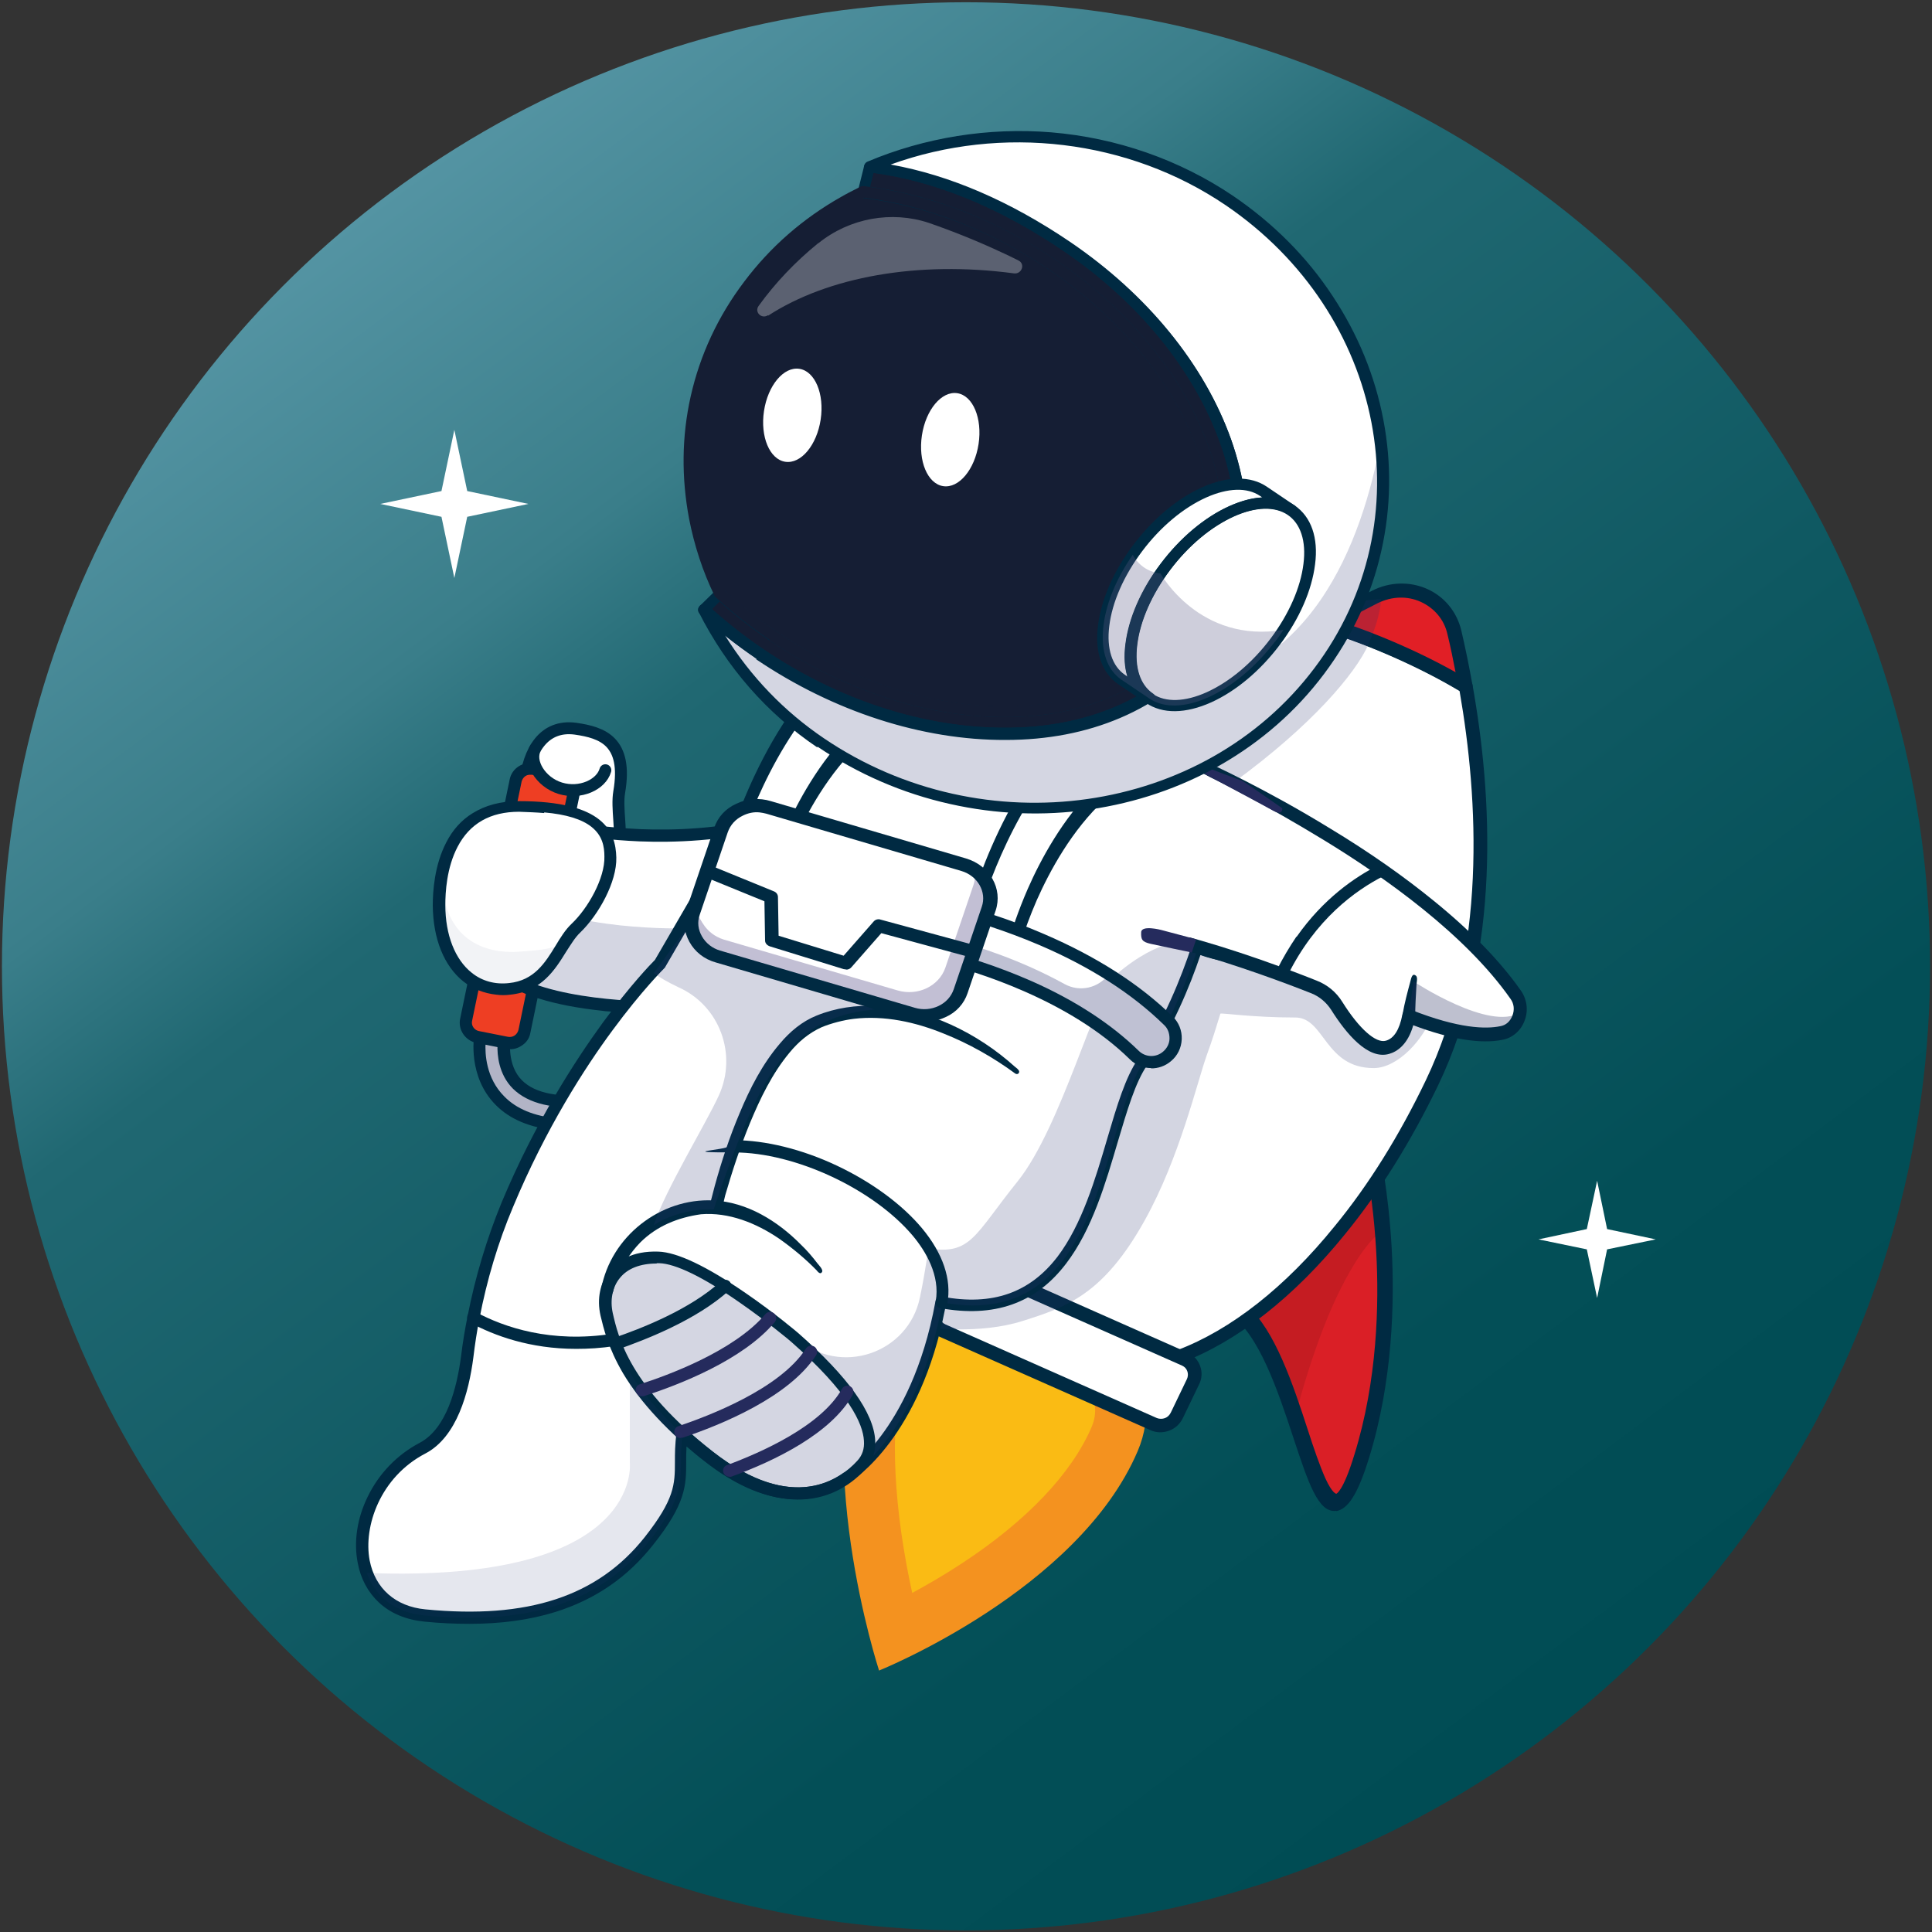 <?xml version="1.0" encoding="UTF-8"?>
<svg id="Layer_1" xmlns="http://www.w3.org/2000/svg" version="1.1" xmlns:xlink="http://www.w3.org/1999/xlink" viewBox="0 0 600 600">
  <rect x="0" y="0" width="600" height="600" fill="#333333" stroke="none"/>
  <!-- Generator: Adobe Illustrator 29.2.1, SVG Export Plug-In . SVG Version: 2.1.0 Build 116)  -->
  <defs>
    <style>
      .st0 {
        fill: none;
        stroke-miterlimit: 10;
      }

      .st0, .st1 {
        stroke: #002a42;
        stroke-width: 3.7px;
      }

      .st2, .st3 {
        opacity: .2;
      }

      .st2, .st4, .st5 {
        fill: #27306c;
      }

      .st6 {
        fill: #da1f26;
      }

      .st7 {
        opacity: .3;
      }

      .st8 {
        opacity: .3;
      }

      .st9, .st10, .st1 {
        fill: #fff;
      }

      .st10, .st11 {
        opacity: .5;
      }

      .st12 {
        fill: #e11f26;
      }

      .st13 {
        fill: #f4921f;
      }

      .st14 {
        fill: #002a42;
      }

      .st15 {
        opacity: .1;
      }

      .st16 {
        fill: #151e34;
      }

      .st17 {
        fill: #c2bfd4;
      }

      .st18 {
        fill: #ececed;
      }

      .st19 {
        fill: #5a5c85;
      }

      .st1 {
        stroke-linecap: round;
        stroke-linejoin: round;
      }

      .st20 {
        fill: #ee3e23;
      }

      .st21 {
        fill: #252b5d;
      }

      .st22 {
        fill: url(#linear-gradient);
      }

      .st23 {
        fill: #fabb14;
      }

      .st4 {
        opacity: .4;
      }
    </style>
    <linearGradient id="linear-gradient" x1="-37.8" y1="362.7" x2="561" y2="362.7" gradientTransform="translate(433.3 -126.8) rotate(53.2)" gradientUnits="userSpaceOnUse">
      <stop offset="0" stop-color="#5494a3"/>
      <stop offset=".2" stop-color="#3a7e8a"/>
      <stop offset=".3" stop-color="#206872"/>
      <stop offset=".6" stop-color="#0e5861"/>
      <stop offset=".8" stop-color="#034f57"/>
      <stop offset="1" stop-color="#004c54"/>
    </linearGradient>
  </defs>
  <circle class="st22" cx="300" cy="300.1" r="299.4"/>
  <path class="st6" d="M426.1,358.1s11.1,48.7-3.2,94.3c-14.3,45.6-17.6-32.1-39.5-46.4l42.6-47.9h0Z"/>
  <path class="st15" d="M428,383.4s-5,2.9-12.9,19.4c-7.8,16.5-12.9,37.3-12.9,37.3,0,0-3.4-13.8-9-22-5.7-8.2-9.5-12.7-9.5-12.7l41.1-44.4,3.8,22.8-.7-.4Z"/>
  <path class="st14" d="M415,469.2s0,0,0,0c-5.6.8-8.7-8.7-13.4-22.9-4.7-14.3-10.7-32.1-19.5-37.9-.6-.4-1-1.1-1-1.9,0-.8.3-1.7.8-2.3l42.6-47.9c.6-.7,1.5-1,2.3-.9.8.2,1.4.8,1.6,1.7.1.5,2.8,12.6,3.8,30.5.9,16.6.4,41.3-7.1,65.4-3.4,10.9-6.4,15.7-10.2,16.3h0ZM387.2,405.4c8.8,7.7,14.4,24.7,18.9,38.5,1.9,5.9,3.8,11.4,5.5,15.2,2.2,4.8,3.4,4.8,3.4,4.8h0s2.1-.6,5.6-12.1c7.2-23.1,7.7-47,6.8-63-.6-11.3-2-20.4-2.9-25.4l-37.4,42.1h0Z"/>
  <path class="st13" d="M269.4,407.5c18.5-43.3,102.5-.2,83.9,43.2-18.5,43.3-80.3,68.1-80.3,68.1,0,0-22.2-67.9-3.6-111.2Z"/>
  <path class="st23" d="M283.3,494.7c-1.2-5.4-2.4-11.8-3.4-18.7-3.6-25.6-2.3-46.7,3.9-61.2,1.2-2.8,3.7-6.7,11.1-7.7,6.8-.9,15.4,1,23.6,5.2,8.2,4.2,15,10.3,18.8,16.6,4,6.9,2.9,11.5,1.7,14.3-6.2,14.4-20.1,29.1-40.4,42.4-5.5,3.6-10.7,6.6-15.3,9.1Z"/>
  <g>
    <path class="st9" d="M320.6,281.4c-33,68.5-27.9,125.3,6.4,140.5,34.3,15.2,84.7-16.9,117.7-85.5,23.5-48.9,14.3-109.5,7-140.1-2.5-10.7-14.5-16-24.6-10.9-29,14.6-83,47.1-106.5,96h0Z"/>
    <path class="st20" d="M411.2,193.8c7.4,2.3,15,5.1,22.6,8.4,7.6,3.4,14.7,7.1,21.4,11-1.1-6.3-2.4-12.1-3.5-17-2.5-10.7-14.5-16-24.6-10.9-4.7,2.4-10,5.2-15.8,8.5h0Z"/>
    <path class="st12" d="M411.2,193.8c7.4,2.3,15,5.1,22.6,8.4,7.6,3.4,14.7,7.1,21.4,11-1.1-6.3-2.4-12.1-3.5-17-2.5-10.7-14.5-16-24.6-10.9-4.7,2.4-10,5.2-15.8,8.5h0Z"/>
    <path class="st14" d="M409.7,195.3c.2.2.5.4.9.5,7.5,2.3,15,5.1,22.4,8.4,7.4,3.3,14.5,6.9,21.1,10.9.7.4,1.6.4,2.3-.1.7-.5,1.1-1.3.9-2.2-1-5.7-2.2-11.5-3.5-17.1-1.4-5.7-5.2-10.4-10.6-12.8-5.4-2.4-11.6-2.2-17,.5-5.3,2.7-10.7,5.6-15.9,8.5-.7.4-1.2,1.2-1.1,2.1,0,.5.2.9.6,1.3h0ZM452.2,209.1c-5.6-3.1-11.4-6.1-17.4-8.7-6-2.7-12.1-5-18.3-7.1,3.8-2.1,7.6-4.1,11.4-6,4.3-2.1,9.1-2.3,13.3-.4,4.2,1.9,7.3,5.5,8.3,10,1,4,1.8,8.1,2.6,12.2h0Z"/>
    <path class="st14" d="M312.7,414.5c3.8,3.9,8.3,7,13.3,9.2,12,5.3,26.1,5.2,40.9-.5,17.4-6.6,35-20.4,50.8-39.9,10.8-13.2,20.5-28.8,28.9-46.2,19.8-41.2,16.8-90.4,10.7-124.4-.1-.6-.4-1.1-.9-1.4-6.8-4.1-14.1-7.8-21.6-11.1-7.5-3.3-15.2-6.2-22.8-8.5-.6-.2-1.2,0-1.7.2-30.8,17.6-71.8,47.3-91.6,88.5-8.1,16.9-14.1,33.4-17.9,49.2-3.6,15.2-5.1,29.4-4.3,42.1,1.1,18.4,6.7,33,16.3,42.7h0ZM453.3,214.7c5.8,33.3,8.6,81-10.5,120.8-8.2,17.1-17.7,32.4-28.3,45.3-15.3,18.9-32.2,32.2-48.9,38.5-13.7,5.2-26.7,5.4-37.7.5-4.5-2-8.6-4.8-12-8.4-8.9-9-14.2-22.8-15.2-40.1-1.5-25.6,6-56.4,21.8-89.2,19.1-39.8,58.8-68.7,89-86.1,7.2,2.2,14.4,5,21.5,8.1,7.1,3.1,13.9,6.6,20.3,10.4h0Z"/>
    <path class="st9" d="M293.3,413.5l64.3,28.5c3,1.3,6.7,0,8.2-3.1l4.3-9c1.5-3.1.2-6.7-2.8-8l-64.3-28.5c-3-1.3-6.7,0-8.2,3.1l-4.3,9c-1.5,3.1-.2,6.7,2.8,8h0Z"/>
    <path class="st14" d="M289.5,413.6c.6.6,1.4,1.1,2.2,1.5l65.7,29.1c1.8.8,3.8.8,5.7.1,1.9-.7,3.4-2.1,4.3-4l5-10.4c.9-1.8,1-3.8.3-5.7-.7-1.9-2-3.3-3.8-4.1l-65.7-29.1c-1.8-.8-3.8-.8-5.7-.1-1.9.7-3.4,2.1-4.3,3.9l-5,10.4c-.9,1.8-1,3.8-.3,5.7.4,1,.9,1.9,1.6,2.6h0ZM368,424.7c.9.9,1.2,2.3.6,3.6l-5,10.4c-.4.8-1,1.4-1.8,1.7-.8.3-1.7.3-2.5,0l-65.7-29.1c-1.6-.7-2.3-2.6-1.5-4.2l5-10.4c.4-.8,1-1.4,1.8-1.7.8-.3,1.7-.3,2.5,0l65.7,29.1c.4.2.7.4.9.6h0Z"/>
  </g>
  <path class="st2" d="M425,200.1c-4,9-17.5,25.1-41.9,42.9-9.7,7.1,10.1,27,4.4,41.6-4.4,11.2,31.3,27.4,43.9,22.2,27.3-11.3,10.4,24.9-4.8,24.9s-15.2-15.7-24.3-15.7c-13.3,0-23.2-1.5-23.3-1.2-1.1,3.6-2.4,7.9-4.3,13.1-3,8.5-8.4,31.7-19.2,51.1-12.8,23-24.2,26.9-37.8,31.2-13.6,4.4-30.2,2-30.2,2l1.9-14.1,27.8-10.6,28.4-62.1,33.5-71.7-14.1-15.3,46.3-40.2,11.7-11.6,5.9-.6s.1,5-3.9,14Z"/>
  <path class="st9" d="M192.3,246c-1,10.1.6,28.8-17.1,16.7-7-4.8-14.6-9.6-13.6-19.7,1-10.1,8.6-17.5,17.1-16.7,8.5.8,14.6,9.6,13.6,19.7Z"/>
  <path class="st0" d="M192.3,246c-1.7,10,7,28.4-17.1,16.7-7.7-3.7-13.1-9.5-12.1-19.5,1-10.1,5.8-18.2,15.6-16.9,8.4,1.2,16.3,3.9,13.6,19.7Z"/>
  <path class="st18" d="M172.7,349.2c-7.5-.7-13.3-3.2-17.4-7.4-8-8.2-6.2-19.7-6.1-20.1l3.7.6,3.7.6c0,0-1.3,8.4,4.1,13.9,4.5,4.6,12.6,6.2,24,4.8l1,7.3c-4.8.6-9.2.7-13.1.3Z"/>
  <g class="st8">
    <path class="st5" d="M172.7,349.2c-7.5-.7-13.3-3.2-17.4-7.4-8-8.2-6.2-19.7-6.1-20.1l3.7.6,3.7.6c0,0-1.3,8.4,4.1,13.9,4.5,4.6,12.6,6.2,24,4.8l1,7.3c-4.8.6-9.2.7-13.1.3Z"/>
  </g>
  <path class="st14" d="M172.5,351c-7.9-.8-14.2-3.4-18.6-7.9-8.7-8.8-6.7-21.2-6.6-21.7.2-1,1.1-1.7,2.2-1.5l3.7.6,3.7.6c1,.2,1.7,1.1,1.6,2.1,0,0-1.1,7.6,3.6,12.3,4.1,4.1,11.7,5.6,22.5,4.2.5,0,1,0,1.4.4.4.3.7.7.7,1.2l1,7.3c.1,1-.6,1.9-1.6,2.1-4.9.6-9.4.7-13.5.3h0s0,0,0,0ZM150.8,323.8c-.2,3.4.1,11,5.8,16.7,3.8,3.9,9.3,6.1,16.2,6.8h0s0,0,0,0c3.2.3,6.9.3,10.8-.1l-.5-3.6c-11.1,1.1-19-.8-23.8-5.5-4.5-4.5-4.9-10.6-4.8-13.6l-3.7-.6Z"/>
  <path class="st20" d="M156.8,323.7l-7.8-1.6c-2.8-.6-4.7-3.3-4.1-6.1l15.1-73.1c.6-2.8,3.4-4.6,6.2-4l7.8,1.6c2.8.6,4.7,3.3,4.1,6.1l-15.1,73.1c-.6,2.8-3.4,4.6-6.2,4Z"/>
  <path class="st14" d="M157.8,325.8c-.2,0-.5,0-.7-.1h0s-9.1-1.8-9.1-1.8c-3.5-.7-5.8-4.1-5.1-7.5l15.4-74.4c.7-3.4,4.1-5.6,7.6-4.9l9.1,1.8c3.5.7,5.8,4.1,5.1,7.5l-15.4,74.4c-.3,1.7-1.3,3.1-2.8,4-1.2.8-2.7,1.2-4.2,1ZM165,240.6c-.6,0-1.2,0-1.8.4-.6.4-1,1-1.2,1.7l-15.4,74.4c-.3,1.4.7,2.8,2.1,3.1l9.1,1.8h0c.7.1,1.4,0,2-.4.6-.4,1-1,1.2-1.7l15.4-74.4c.3-1.4-.7-2.8-2.1-3.1l-9.1-1.8c0,0-.2,0-.3,0Z"/>
  <g class="st11">
    <path class="st9" d="M324.5,393.9c-.7,1.8-1.4,3.6-2.2,5.3,5.1-16.2,4.8-35.4,4.5-42.6,0-1.1-1.4-1.7-2.2-.8-5,5.1-18,19.3-25,34.8.6-1.8,1.2-3.6,1.9-5.4,5.8-15.2,18.3-29.7,24.7-36.5,1.7-1.9,4.1-.9,4.2,1.6.3,9.3,0,28.4-5.9,43.6Z"/>
  </g>
  <g class="st8">
    <path class="st5" d="M184.1,286.5c-.2.5-.5.9-.8,1.3.2-.5.5-.9.8-1.3Z"/>
  </g>
  <g>
    <path class="st9" d="M179.5,257.4s31.4,5.8,59.4-2.2c28-8-31.2,57.7-31.2,57.7,0,0-37.1,1.1-52.3-10.7-15.2-11.8,24.1-44.8,24.1-44.8Z"/>
    <g class="st3">
      <path class="st5" d="M207.6,312.9s-37.1,1.1-52.3-10.7c-7.1-5.5-2.3-15.7,4.9-25,.2.1.3.3.5.4,15.2,11.8,52.3,10.7,52.3,10.7,0,0,15.9-17.6,27.3-33.5,24.4-5.2-32.7,58.1-32.7,58.1Z"/>
    </g>
    <path class="st14" d="M189,314.1c-.7,0-1.3-.1-2-.2-15.2-1.6-26.2-5.1-32.8-10.2-2.7-2.1-4.2-5-4.2-8.4-.1-6.5,4.7-15.1,14.2-25.6,6.9-7.7,13.8-13.4,14.1-13.7.4-.4,1-.5,1.6-.4h0c0,0,7.9,1.4,19,1.9,10.2.4,25.3,0,39.5-4,1.7-.5,7-2,9.2,1.4,1.7,2.7.6,7.2-3.7,14.5-3,5.2-7.6,11.7-13.6,19.4-10.2,13.1-21.1,25.3-21.3,25.4-.3.4-.8.6-1.3.6-.4,0-8.5.2-18.7-.7ZM180,259.4c-1.9,1.6-7.5,6.6-13.1,12.8-8.7,9.6-13.3,17.6-13.2,23,0,2.3.9,4.1,2.8,5.5,13.3,10.3,44.8,10.4,50.3,10.4,2.3-2.6,11.7-13.3,20.5-24.6,5.9-7.6,10.4-14,13.3-19,4.7-8.2,3.9-10.3,3.7-10.6-.2-.4-1.6-.8-4.9.2-14.7,4.2-30.3,4.6-40.8,4.2-9.3-.4-16.2-1.4-18.6-1.8Z"/>
    <path class="st9" d="M136.3,281.2c0-9.3,2.4-30.8,24.8-30.7,25.7,0,28.2,8.8,28.4,15.8.2,6.9-5.1,16.7-10.7,22.1-5.6,5.4-7.9,17.5-20.5,18.8-12.6,1.4-21.8-9.1-21.9-26Z"/>
    <g class="st8">
      <path class="st2" d="M176.6,290.8c-4.3,5.9-7.5,15.1-18.4,16.3-12.6,1.4-21.8-9.1-21.9-26,0-2.7.2-6.5,1-10.4,0,.7,0,1.4,0,2,.3,16.9,10.7,24,24.7,22.8,7.2-.6,11.4-.7,14.6-4.7Z"/>
    </g>
    <path class="st14" d="M154.1,308.9c-3.8-.4-7.3-1.8-10.2-4.1-6-4.8-9.4-13.2-9.5-23.6h0c0-4.3.5-12.5,4.2-19.6,2-3.9,4.7-6.9,8.1-9,4-2.5,8.8-3.8,14.4-3.8,26.4,0,30.1,9.4,30.3,17.5.2,7.6-5.5,17.8-11.2,23.3-1.6,1.5-2.9,3.7-4.4,6-3.4,5.5-7.6,12.3-17.3,13.3-1.5.2-3,.2-4.4,0ZM169,252.5c-2.4-.2-5-.3-7.8-.4-8.9,0-15.3,3.6-19.1,10.9-3.4,6.5-3.8,14.1-3.8,18.1h0c0,9.2,3,16.9,8.2,21,3.2,2.6,7.3,3.7,11.6,3.2,7.8-.8,11.2-6.3,14.5-11.7,1.5-2.5,3-4.9,4.9-6.7,5.1-4.8,10.4-14.2,10.2-20.9,0-3.1-.6-6.5-4-9.2-3-2.4-7.9-3.9-14.7-4.5Z"/>
  </g>
  <path class="st9" d="M398.4,290.6c-3.1,3.8-7.3,5.7-12.1,6.1-3.7.3-7.7-.3-11.9-1.7h0c-.3-.1-.7-.2-1-.4-.5-.2-1-.4-1.6-.6,0,.1,0,.2-.1.3-3.1,9.5-8.7,23.6-16.8,35.4-13.6,19.6-12.1,84-62.5,74.6-7.4,41-28.5,54-29.2,54.4,0,0,0,0,0,0-6.3,4.5-14.9,6.7-25.5,3.3-2.3-.7-4.7-1.8-7.2-3.1-3.2-1.7-6.7-3.9-10.2-6.7-3.1-2.4-5.8-4.7-8.3-7-1.8,13.1,2.8,16.6-10.4,33.2-15.8,20-39.2,26.1-69.7,23.1-9.6-.9-15.5-6.2-18-13.2-4.6-12.6,1.8-30.6,17.3-38.7,9.1-4.8,12.6-18.2,13.9-28.4.5-4.1,1.2-8.1,2-12.2,2.3-12,5.8-23.7,10.5-35,12.5-30,28-51.8,37.8-63.9,2-2.4,3.7-4.5,5.1-6.1,2.9-3.2,4.5-4.9,4.5-4.9l36.2-62.4,19.1-32.9,97.6,2.3s5,38.1,34.8,43.9c5.7,1.1,6,8.7,7.2,11.4,0,0,0,0,0,0,.1.2.2.5.3.7,4.4,10.5,3.9,21.4-1.8,28.3Z"/>
  <path class="st14" d="M145.9,504.3c-4.5,0-9.2-.2-14.2-.7-5.7-.6-10.5-2.6-14.1-6-3.3-3.1-5.6-7.3-6.5-12.2-1.3-6.6-.2-13.9,3.1-20.6,3.5-7.2,9.1-13,16.1-16.7,8.4-4.4,11.6-17.1,12.9-27,.5-4.2,1.2-8.3,2-12.3,2.4-12.3,6-24.2,10.6-35.4,10.4-24.9,22.9-44.1,31.4-55.8,8.6-11.7,15-18.3,16.2-19.5l55.2-95.1c.3-.6,1-1,1.7-.9l97.6,2.3c.5,0,1,.3,1.4.7.2.3-3.6,24.1,8.6,41.3,3.8,5.3,32.4,11.8,33.6,14.4,0,0,0,0,0,.2.1.2.2.5.3.7,2.3,5.5,3.3,11.1,3,16.3-.3,5.4-2.1,10.2-5.1,13.9h0c-3.2,3.9-7.5,6.2-12.8,6.7-4.3.5-9-.2-14.1-2-3.3,9.8-8.8,23.1-16.6,34.3-3.6,5.2-6.2,14.1-9,23.5-3.8,12.9-8,27.4-16.1,38-4.5,5.9-9.6,9.9-15.7,12.3-6.3,2.5-13.7,3.1-21.9,1.8-7.7,39.6-28.1,52.9-29.6,53.8-5.5,4-12.1,5.8-19.1,5.2-8.2-.7-17-4.6-26-11.7-2-1.5-3.8-3.1-5.6-4.6-.1,1.7-.1,3.3-.1,4.9,0,7.2-.1,12.9-10.3,25.7-8,10.1-17.9,16.9-30.3,20.8-8,2.5-16.9,3.7-26.9,3.7ZM261.4,205.9l-54.8,94.4c0,.1-.2.3-.3.4,0,0-6.9,6.8-16.1,19.3-8.5,11.5-20.7,30.4-30.9,54.9-4.6,10.9-8.1,22.6-10.4,34.6-.8,3.9-1.4,8-1.9,12.1-1.4,10.8-5.1,24.7-14.9,29.8-14,7.3-19.3,22.6-17.3,33.2,1.7,8.7,8,14.3,17.3,15.2,31.8,3.1,53.5-4,68.1-22.4,9.3-11.8,9.4-16.4,9.4-23.4,0-2.5,0-5.4.5-8.9,0-.7.6-1.3,1.2-1.5.7-.2,1.4,0,1.9.4,2.5,2.3,5.3,4.6,8.2,6.9,20.8,16.2,34.4,11,40.7,6.4,0,0,0,0,0,0,0,0,0,0,.1,0,.2-.1,5.4-3.3,11.5-11.5,5.6-7.5,13-20.7,16.8-41.6,0-.5.4-.9.8-1.2.4-.3.9-.4,1.4-.3,15.5,2.9,27.1-1.2,35.7-12.4,7.6-10,11.8-24.2,15.5-36.8,3-10.2,5.6-18.9,9.5-24.6,8-11.6,13.5-25.5,16.7-35.2.2-.5.5-.9,1-1.1.5-.2,1-.2,1.5,0,3.1,1.2,7.4,2.6,11.9,2.6,4.5,0,9.1-1.3,12.5-5.5,0,0,0,0,0,0,5.1-6.2,5.7-16.3,1.5-26.4,0-.2-.2-.5-.3-.7,0,0,0,0,0,0h0c-1.1-2.4-1-9.7-7-11.1-33.5-7.6-30.7-38.9-34.2-43.1l-95.7-2.3ZM398.2,262.3s0,0,0,0c0,0,0,0,0,0Z"/>
  <g class="st3">
    <path class="st5" d="M374.7,295.1c-.9-.3-1.7-.6-2.6-.9-3.1,9.5-8.7,23.8-16.9,35.7-13.6,19.6-12.1,84-62.5,74.6-7.4,41-28.5,54-29.2,54.4,0,0,0,0,0,0-.3.2-.6.4-.9.6-13.8,9.2-30.4,2-42.1-7.1-26.2-20.4-30.1-36.4-31.8-44.2-2-8.9,3-18,16.2-17.7,13.2.4,42.2,24.9,42.2,24.9.1.1.3.2.4.3,13.4,11.8,34.6,4.7,38.2-12.8,1.8-8.6,2.6-15.2,2.6-15.2,13.3,2.1,14.2-4,27.8-20.9,13.6-17,24.3-58.7,30.6-64.2,13.9-11.9,23.1-10.4,23.1-10.4l4.9,2.9Z"/>
  </g>
  <path class="st5" d="M399.9,263.4c-.7,0-1.4-.4-1.7-1.1-1.1-2.3-3.4-6.1-7-11.1-.6-.8-.4-2,.4-2.6.8-.6,1.9-.5,2.6.3,3.1,3.6,5.6,7.6,7.5,11.9.4.9,0,2.1-1,2.5-.2.1-.5.2-.8.2Z"/>
  <path class="st14" d="M315.3,333.4c-6.8-5-14.4-9.3-22.2-12.4-8.8-3.6-18.4-5.7-27.9-4.6-3.3.4-7.1,1.4-10,2.6-4,1.8-7.2,4.5-10,7.9-5.4,6.5-9.1,14.2-12.3,21.9-3,7.3-5.5,14.9-7.7,22.5-.4,1.5-1.2,7.2-4.1,5.1-1.2-.8-.7-2.1-.4-3.2.4-1.7.9-3.3,1.3-5,2.1-7.6,4.6-15.2,7.7-22.5,3.2-7.7,7.1-15.3,12.5-21.6,3.1-3.7,6.9-6.9,11.4-8.7,5.9-2.4,12.3-3.3,18.6-3,15.7.7,31.4,8.4,43,18.9.4.3,1.2.9,1.3,1.4.1.7-.6,1.1-1.2.7Z"/>
  <g class="st8">
    <path class="st5" d="M231.7,459.6c-.4-.2-.8-.4-1.2-.6.4.2.8.4,1.2.6Z"/>
  </g>
  <g class="st8">
    <path class="st5" d="M235.8,461.4c-.4-.1-.7-.3-1.1-.4.4.1.7.3,1.1.4Z"/>
  </g>
  <path class="st14" d="M247.8,465.7c-9,0-18.6-4-28.7-11.8-11.5-9-20.1-18.2-25.6-27.4-4.7-8-6.1-14.2-7-17.9-1.2-5.3-.1-10.4,2.9-14.1,2.3-2.8,6.8-6.1,15.1-5.8,5.8.2,14.9,4.5,27.1,12.9,8.9,6.1,16.2,12.3,16.3,12.4,0,0,0,0,0,0,15.4,13.5,23.4,24.7,23.9,33.3.2,3.5-.8,6.5-3.1,9-3.7,4.1-10.2,9.1-20,9.4-.4,0-.7,0-1.1,0ZM203.9,392.4c-5,0-9,1.5-11.4,4.5-2.3,2.8-3.1,6.8-2.2,10.9,1.7,7.4,5.1,22.8,31.2,43.1,24.9,19.4,39.6,8.4,44.7,2.8,1.6-1.7,2.3-3.8,2.1-6.3-.3-5.2-4.5-14.8-22.6-30.7-.3-.3-7.5-6.3-16-12.2-11.3-7.9-20-12.1-25-12.2-.2,0-.5,0-.7,0Z"/>
  <path class="st14" d="M186.7,400.3c3-16.3,18.4-28.3,34.8-27.5,10.5.5,20,6.4,27.2,13.7,1.9,1.8,3.6,3.8,5.2,5.9.4.5,1.8,1.9,1.4,2.6-.5,1-1.4-.1-1.7-.5-3.5-3.6-7.5-6.9-11.6-9.8-7.2-4.9-15.7-8.3-24.3-7.6-7.1,1-13.7,3.6-18.9,8.8-3.2,3.3-5.7,7.3-7.3,11.6-.3.9-.7,1.8-.9,2.8-.1.5-.2,1-.5,1.5-1.1,1.7-3.8.6-3.4-1.4Z"/>
  <path class="st14" d="M292.4,406.3c-.1,0-.2,0-.3,0-1-.2-1.7-1.2-1.5-2.2,1.4-8-3.1-15.5-7.1-20.3-12.2-14.5-36.5-25.9-55.5-25.9s-1.9-.8-1.9-1.9.8-1.9,1.9-1.9c9.7,0,21.1,2.8,31.9,7.9,10.8,5.1,20.2,12,26.4,19.4,6.5,7.8,9.3,15.9,7.9,23.4-.2.9-1,1.6-1.9,1.6Z"/>
  <path class="st5" d="M400.3,264.3c-.8,0-1.5-.5-1.8-1.2h0c0,0,0,0,0,0,0-.2-.2-.4-.2-.6-.4-.9,0-2.1.9-2.5.9-.4,2.1,0,2.5.9.1.3.2.6.3.8,0,0,0,.1,0,.1.4,1-.1,2.1-1.1,2.4-.2,0-.4.1-.7.1Z"/>
  <path class="st14" d="M178.9,418.9c-14.3,0-25.4-4.1-32.8-8.1-.9-.5-1.3-1.6-.8-2.5.5-.9,1.6-1.3,2.5-.8,8.8,4.7,23.3,9.7,42.5,6.7,1-.2,2,.5,2.2,1.6.2,1-.5,2-1.6,2.2-4.2.7-8.3.9-12,.9Z"/>
  <path class="st14" d="M191.2,419.2c-.8,0-1.5-.5-1.8-1.3-.3-1,.2-2.1,1.2-2.4,8.3-2.8,23.7-8.8,33.3-17.6.8-.7,2-.6,2.7.1.7.8.6,2-.1,2.7-10.1,9.2-26.1,15.4-34.7,18.4-.2,0-.4,0-.6,0Z"/>
  <path class="st21" d="M199.3,433.6c-.8,0-1.5-.5-1.8-1.3-.3-1,.2-2.1,1.2-2.4,8.5-2.7,29.3-10.3,39-21.8.7-.8,1.9-.9,2.7-.2.8.7.9,1.9.2,2.7-9.9,11.8-29.8,19.5-40.7,23-.2,0-.4,0-.6,0Z"/>
  <path class="st21" d="M211.3,446.6c-.8,0-1.5-.5-1.8-1.3-.3-1,.2-2.1,1.2-2.4,9.2-3.1,31.5-11.5,39.6-24.1.6-.9,1.7-1.1,2.6-.6.9.6,1.1,1.7.6,2.6-8.4,13.1-29.6,21.7-41.5,25.7-.2,0-.4,0-.6,0Z"/>
  <path class="st21" d="M226.5,458.6c-.8,0-1.5-.5-1.8-1.2-.4-1,.1-2.1,1.1-2.4,10.5-3.9,29.2-12.1,35.7-23.7.5-.9,1.7-1.2,2.6-.7.9.5,1.2,1.7.7,2.6-6.7,12-24.2,20.5-37.7,25.4-.2,0-.4.1-.6.1Z"/>
  <g class="st8">
    <path class="st4" d="M212,445.4c-1.8,13.1,2.8,16.6-10.4,33.2-15.8,20-39.2,26.1-69.7,23.1-9.6-.9-15.5-6.2-18-13.2,86.3,3.3,81.7-34.3,81.7-34.3v-28c3.4,5.6,8.6,12.1,16.4,19.2Z"/>
  </g>
  <g class="st3">
    <path class="st5" d="M271.5,313.5c-25,2.5-34.4,16.8-49.3,60.4-.2.6-.4,1.1-.5,1.7-1.4,0-2.8,0-4.2.1-5.9.6-10.7,2.4-14.5,4.8,3.7-11.1,15.9-30.9,20.2-40.2,5.9-12.8.3-28-12.5-33.7-3.4-1.6-5.9-3.1-7.7-4.4,2-2.4,9.9-14.1,10.5-13.6l58.1,24.9Z"/>
  </g>
  <path class="st9" d="M283,263.3h0s-14-5.6-14-5.6c.4-1,10.5-25.7,37.4-40.6l7.3,13.2c-11.4,6.3-19.2,14.9-23.6,21-4.9,6.7-7.1,12-7.1,12Z"/>
  <path class="st14" d="M314.1,299.1c-.2,0-.4,0-.6-.2,0,0-.2-.1-.2-.2l-12.6-8.4c-.9-.6-1.3-2.3-1-3.7.4-1.6,9.9-40.3,35.1-63.5.8-.8,1.9-.3,2.3,1.1l6.7,20.2c.2.7.3,1.5.1,2.2-.1.7-.4,1.4-.8,1.7-10.2,9.4-17.1,22.2-21.1,31.2-4.3,9.9-6.3,17.7-6.3,17.8-.3,1.1-.9,1.8-1.6,1.8ZM303.6,286l9.6,6.4c1-3.3,2.9-9.3,6-16.4,4-9.1,10.8-21.7,20.7-31.5l-5-15.1c-19.7,19.1-28.9,47.7-31.4,56.6Z"/>
  <g>
    <path class="st9" d="M226.4,271.8s11.2,7.1,11.1,6.4,9.3-24.4,15.2-32.6c5.9-8.2,14-16.9,14-16.9l-7.7-20.9s-18,23.1-23.4,35.2c-5.4,12.1-9.2,28.8-9.2,28.8Z"/>
    <path class="st14" d="M238.5,281.4c-.2,0-.4,0-.6-.2,0,0-.2-.1-.2-.2l-12.6-8.4c-.9-.6-1.3-2.3-1-3.7.4-1.6,9.9-40.3,35.1-63.5.8-.8,1.9-.3,2.3,1.1l6.7,20.2c.2.7.3,1.5.1,2.2-.1.7-.4,1.4-.8,1.7-10.2,9.4-17.1,22.2-21.1,31.2-4.3,9.9-6.3,17.7-6.3,17.8-.3,1.1-.9,1.8-1.6,1.8ZM228,268.3l9.6,6.4c1-3.3,2.9-9.3,6-16.4,4-9.1,10.8-21.7,20.7-31.5l-5-15.1c-19.7,19.1-28.9,47.7-31.4,56.6Z"/>
  </g>
  <path class="st9" d="M364.6,324.8c-.4,1.2-1.2,2.4-2.3,3.3-1.4,1.2-3.1,1.8-4.8,1.8s-3.8-.7-5.3-2.2c-18.9-18.5-47.5-27.5-60.2-30.7-2.8-.7-4.5-3.5-3.9-6.3l.9-4.3c.6-3,3.6-4.8,6.5-4,6.6,1.7,16.8,4.7,27.9,9.5,7.6,3.3,14.6,6.9,20.8,10.8,7,4.4,13.2,9.2,18.5,14.4,2.1,2.1,2.7,5.2,1.8,7.8Z"/>
  <g class="st8">
    <path class="st5" d="M364.9,322.3c0,3.8-3,7.6-7.4,7.6s-3.8-.7-5.3-2.2c-18.9-18.5-47.5-27.5-60.2-30.7-2.8-.7-4.5-3.5-3.9-6.3l.9-4.3c.3-1.6,1.4-2.9,2.7-3.6l-.5,2.5c-.6,2.8,1.1,5.6,3.8,6.3,7.8,2,21.8,6.4,35.6,14,4.7,2.6,10.5,1.3,13.7-3h0c7,4.4,13.2,9.2,18.5,14.4,1.5,1.5,2.2,3.4,2.1,5.3Z"/>
  </g>
  <path class="st14" d="M357.5,331.7c-2.4,0-4.8-.9-6.6-2.7-18.7-18.4-47.7-27.3-59.3-30.2-3.8-1-6.1-4.7-5.3-8.5l.9-4.3c.4-1.9,1.6-3.6,3.3-4.6,1.7-1,3.7-1.3,5.6-.9,6.7,1.7,16.9,4.7,28.2,9.6,16.3,7,29.7,15.6,39.9,25.6,1.9,1.8,2.9,4.4,2.8,7-.1,2.7-1.3,5.2-3.4,6.9-1.8,1.5-3.9,2.2-6.1,2.2ZM294.3,284c-.6,0-1.3.2-1.8.5-.8.5-1.4,1.3-1.6,2.2l-.9,4.3c-.4,1.8.7,3.6,2.5,4.1,6.7,1.7,17,4.8,28.1,9.7,13.5,6,24.6,13.3,33,21.5h0c2.1,2.1,5.4,2.2,7.6.3,1.2-1,2-2.5,2-4.1,0-1.6-.5-3.1-1.7-4.2-9.8-9.6-22.8-18-38.7-24.8-11-4.7-21.1-7.7-27.6-9.4-.3,0-.6-.1-.9-.1Z"/>
  <path class="st10" d="M247.1,263.3c.5,1-1,2.6-3.2,3.6-2.2,1-4.4,1-4.8,0-.5-1,1-2.6,3.2-3.6,2.2-1,4.4-1,4.8,0Z"/>
  <path class="st1" d="M188,239.2c-1.3,4.5-7.8,7.5-14,5.6-6.2-1.9-10-8.4-7.7-12.4"/>
  <g>
    <path class="st9" d="M369.7,293.5c16.8,4.4,30.4,9.9,38.4,13.1,2.9,1.1,5.4,3.2,7.1,5.9,3.4,5.5,10.1,14.4,15.7,12.8,3.1-.9,4.9-3.7,5.9-6.9.3-.9.5-1.8.7-2.7.1,0,.3.1.4.2,14.3,5.5,23.1,6.1,28.4,5,3.2-.7,5.4-3.4,5.8-6.5.2-1.8-.2-3.8-1.3-5.4-20.7-29.4-64.6-54.2-85.2-64.7-6.9-3.5-11.2-5.4-11.2-5.4"/>
    <path class="st9" d="M367.3,296.2"/>
    <path class="st14" d="M439.5,315.9c0-3.3.2-6.6.4-10,0-.7.5-2.4-.2-2.9-1.2-1-1.5,1.1-1.7,1.8-.9,3.3-1.8,6.7-2.4,10.1-.2,1.3,0,2.6,1.3,3,1.3.4,2.7-.6,2.7-2"/>
    <g class="st7">
      <path class="st21" d="M437.5,315l.4.9c14.3,5.5,23.1,6.1,28.4,5,3.2-.7,5.4-3.4,5.8-6.5-9.4,6.1-33.1-9.6-33.1-9.6l-1.5,10.2Z"/>
    </g>
    <path class="st14" d="M369.2,295.5c15.3,4.3,30.3,9.9,38.1,13,2.5,1,4.6,2.8,6.1,5.1,4.6,7.3,11.4,15.6,18,13.7,2.5-.7,5.8-2.9,7.5-8.9,11.7,4.4,21.1,5.9,27.8,4.5,3.1-.6,5.7-2.9,6.8-6,1.2-3.1.7-6.6-1.2-9.3-6.4-9.1-15.5-18.5-27.1-27.9-9.2-7.5-20-15.1-32.1-22.4-20.5-12.6-37.9-20.4-38.1-20.5-.3-.1-4.7-1.8-5-1.7M370.3,238.5c.4.1,5.6,2.9,5.6,2.9,2.8,1.3,16.9,8.3,35.4,19.6,18.7,11.4,43.8,29.2,57.8,49.2,1.1,1.5,1.3,3.4.6,5.2-.7,1.8-2,3-3.8,3.3-4.4.9-12.8.8-27.7-5.1-.6-.2-1.2-.2-1.7.1-.5.3-.9.8-1,1.5-.9,4.6-2.6,7.3-5.1,8-3.1.9-8.3-3.7-13.5-12-1.9-3.1-4.7-5.4-8.1-6.7-8.5-3.4-25.3-9.7-42-14.1"/>
  </g>
  <polygon class="st9" points="381.6 250.2 370.3 291 361.1 292.2 356.6 258.2 361.9 233.8 377.1 242.4 381.6 250.2"/>
  <path class="st21" d="M371.5,291.7l-10.9-2.9s-6.1-1.6-6.2.7.3,3,2.9,3.6c2.6.6,12.8,2.7,12.8,2.7l1.4-4.1Z"/>
  <path class="st14" d="M402.7,290.9c8.2-11.7,18-18.5,25.4-22.2.9-.5,2.1,0,2.5.8.5.9,0,2.1-.8,2.5-8.9,4.5-21.3,13.5-29.9,30.9-.5.9-1.6,1.3-2.5.9-.9-.5-1.3-1.6-.9-2.5,1.9-3.8,4-7.3,6.1-10.4Z"/>
  <path class="st21" d="M372.9,239.7s18.6,9.9,22.2,11.9c3.5,2,3.1-.6,3.1-.6,0,0-12.3-8.6-12.6-8.6s-10.4-3.9-10.4-3.9l-2.2,1.2Z"/>
  <path class="st9" d="M279.4,313.6l-52.2-15.3c-8.5-2.5-13.3-10.9-10.6-18.7l6.1-17.9c2.7-7.8,11.7-12.2,20.2-9.7l52.2,15.3c8.5,2.5,13.3,10.9,10.6,18.7l-6.1,17.9c-2.7,7.8-11.7,12.2-20.2,9.7Z"/>
  <path class="st17" d="M308.5,284.2l-8.7,25.6c-2.4,4.5-11,7.8-14.8,7.1l-60.6-17.8c-4.9-1.4-9.2-8.7-7.5-14.4.7.3,1.9,5.2,7.9,7.1l54,15.8c6.2,1.8,12.8-1.3,14.8-7.1l8.7-25.6c.4-1.2.6-2.4.5-3.6,4.9,2.5,7.3,7.8,5.6,12.8Z"/>
  <path class="st14" d="M285.9,317.3c-1,0-2-.3-3-.6l-60.6-17.8c-3.6-1-6.5-3.3-8.2-6.4-1.7-3.1-2.1-6.6-1-9.8l8.7-25.6c1.1-3.3,3.5-6,6.9-7.5,3.3-1.6,7.1-1.9,10.7-.8l60.6,17.8c7.4,2.2,11.5,9.4,9.2,16.2l-8.7,25.6c-1.1,3.3-3.5,6-6.9,7.5-2.4,1.1-5,1.6-7.7,1.4ZM235.9,252.3c-1.8-.2-3.6.2-5.2,1-2.3,1.1-3.9,2.9-4.7,5.2l-8.7,25.6c-.8,2.3-.5,4.6.7,6.7,1.2,2.1,3.2,3.7,5.6,4.4l60.6,17.8h0c2.4.7,5,.5,7.3-.6,2.3-1.1,3.9-2.9,4.7-5.2l8.7-25.6c1.6-4.6-1.3-9.6-6.3-11.1l-60.6-17.8c-.7-.2-1.4-.3-2.1-.4Z"/>
  <path class="st14" d="M262.6,301c-.2,0-.3,0-.5,0l-23-7.1c-.9-.3-1.5-1-1.5-1.8l-.2-12.2-16.9-6.9c-1.1-.4-1.6-1.6-1.1-2.6.5-1,1.7-1.4,2.8-1l18.1,7.4c.8.3,1.3,1,1.3,1.8l.2,12,20.2,6.2,9.3-10.6c.5-.6,1.4-.9,2.2-.6l28.7,7.8c1.1.3.9,1.3.5,2.4-.3,1-.6,1.7-1.7,1.4l-27.3-7.4-9.3,10.6c-.4.5-1.1.8-1.8.7Z"/>
  <g>
    <g>
      <path class="st9" d="M409.6,208.5c-35,46.5-104.3,56.5-154.8,22.2-16.3-11.1-28.2-25.5-36.3-41.4,5.3,4.9,11.2,9.6,17.4,13.8,23.7,16.1,50.8,24.8,76.3,24.7,12.7,0,24.4-2.3,34.8-6.7,11-4.6,19.9-11.5,26.6-20.3,6.7-8.8,10.6-19.1,11.7-30.4,1-10.7-.5-21.9-4.6-33.4-8.2-23-25.7-44.5-49.4-60.5-19.2-13-39.9-22.1-61.3-24.7,34.9-14.8,77.7-12.6,111.7,10.5,50.5,34.2,63,99.7,27.9,146.2Z"/>
      <g class="st3">
        <path class="st5" d="M409.6,208.5c-35,46.5-104.3,56.5-154.8,22.2-16.3-11.1-28.2-25.5-36.3-41.4,5.3,4.9,11.2,9.6,17.4,13.8,23.7,16.1,50.8,24.8,76.3,24.7,12.7,0,24.4-2.3,34.8-6.7,5-2.1,9.5-4.6,13.6-7.6,46.6-.6,62.6-46.3,68.1-76.1,3,24.4-3.1,49.7-19.1,71Z"/>
      </g>
      <path class="st16" d="M373.6,200.8c-6.7,8.8-15.6,15.7-26.6,20.3-10.3,4.4-22,6.6-34.8,6.7-25.6.1-52.7-8.7-76.3-24.7-6.2-4.2-12-8.8-17.4-13.8l5.1-5c5,4.7,10.6,9.1,16.6,13.1,46.5,31.5,103.6,31.3,127.6-.5,24-31.8,5.7-83.2-40.8-114.7-18.9-12.8-39.5-20.4-58.9-22.7l1.9-7.6c21.4,2.6,42.1,11.6,61.3,24.7,23.7,16.1,41.2,37.5,49.4,60.5,4.1,11.4,5.6,22.7,4.6,33.4-1.1,11.4-5,21.6-11.7,30.4Z"/>
      <path class="st16" d="M367.8,196.9c-24,31.8-81.1,32.1-127.6.5-6-4.1-11.5-8.5-16.6-13.1-3.6-7.5-6.2-15.4-7.8-23.5-.8-4.2-1.3-8.5-1.5-12.7-.4-8.3.3-16.5,2.1-24.6,2.8-12.6,8.3-24.4,16.3-35,8-10.6,17.9-19.3,29.6-25.9,1.9-1.1,3.8-2.1,5.8-3.1,19.4,2.3,40.1,9.9,58.9,22.7s25.5,20.8,34,32.9c19.7,27.9,23.5,59.6,6.8,81.9Z"/>
      <path class="st14" d="M253.8,232.1c-15.7-10.6-28.1-24.8-36.8-42-.4-.7-.1-1.7.6-2.2.7-.5,1.7-.5,2.3.1,5.3,4.9,11.1,9.5,17.2,13.6,23.4,15.9,50.1,24.5,75.3,24.4,12.5,0,23.9-2.2,34-6.5,10.7-4.5,19.3-11.2,25.8-19.7,6.5-8.6,10.3-18.5,11.3-29.5,1-10.5-.5-21.5-4.5-32.7-8.1-22.7-25.4-43.9-48.7-59.7-20.3-13.8-40.7-22-60.5-24.4-.8,0-1.4-.7-1.5-1.5,0-.8.4-1.5,1.1-1.8,17.8-7.5,37.6-10.7,57.1-9.1,20.3,1.7,39.8,8.5,56.4,19.7,12.5,8.5,23,19,31,31.2,7.8,11.8,13.1,24.7,15.7,38.3,2.6,13.6,2.4,27.3-.6,40.7-3.1,13.9-9.1,26.7-17.8,38.3-8.7,11.6-19.6,21.1-32.4,28.4-12.4,7-26,11.6-40.4,13.7-14.4,2.1-29,1.5-43.3-1.7-14.8-3.3-28.6-9.3-41.2-17.8ZM225.2,197.4c8,12.8,18.3,23.5,30.7,31.9,49.6,33.6,117.9,23.9,152.3-21.8,34.4-45.6,22-110.1-27.6-143.8-30.1-20.4-69.4-25.1-104-12.6,18.4,3.3,37.1,11.4,55.7,24,24,16.3,41.7,38,50,61.3,4.1,11.7,5.7,23.1,4.7,34.1-1.1,11.7-5.2,22.2-12,31.3-6.8,9.1-16,16.1-27.3,20.9-10.6,4.5-22.5,6.8-35.5,6.8-25.9.1-53.4-8.8-77.4-25-3.3-2.3-6.6-4.7-9.7-7.2Z"/>
      <path class="st14" d="M234.9,204.5c-6.3-4.2-12.2-8.9-17.6-13.9-.3-.3-.5-.7-.5-1.2,0-.5.2-.9.5-1.2l5.1-5c.7-.7,1.8-.7,2.5,0,5,4.7,10.5,9,16.4,13,45.6,31,101.7,30.9,125.1,0,23.3-31,5.2-81.4-40.4-112.3-18.1-12.3-38.2-20-58.1-22.4-.5,0-.9-.3-1.2-.7-.3-.4-.4-.9-.3-1.4l1.9-7.6c.2-.9,1.1-1.5,2-1.4,20.4,2.5,41.3,10.9,62.1,25,24,16.3,41.7,38,50,61.3,4.1,11.7,5.7,23.1,4.7,34.1-1.1,11.7-5.2,22.2-12,31.3-6.8,9.1-16,16.1-27.3,20.9-10.6,4.5-22.5,6.8-35.5,6.8-25.9.1-53.4-8.8-77.4-25ZM221.1,189.2c4.9,4.4,10.3,8.6,15.9,12.4,23.4,15.9,50.1,24.5,75.3,24.4,12.5,0,23.9-2.2,34-6.5,10.7-4.5,19.3-11.2,25.8-19.7,6.5-8.6,10.3-18.5,11.3-29.5,1-10.5-.5-21.5-4.5-32.7-8.1-22.7-25.4-43.9-48.7-59.7-19.8-13.4-39.6-21.6-58.9-24.2l-1.1,4.3c19.9,2.7,39.8,10.6,57.8,22.8,11.5,7.8,21.5,16.9,29.7,27.1,8,9.8,13.9,20.3,17.7,31,3.8,10.8,5.3,21.3,4.3,31.3-1,10.4-4.6,19.8-10.6,27.8-6.1,8-14.2,14.3-24.3,18.5-9.6,4.1-20.6,6.2-32.6,6.2-11.9,0-24.2-1.9-36.6-5.9-12.8-4.1-25.1-10.1-36.6-17.9-5.5-3.7-10.7-7.8-15.5-12.1l-2.5,2.5Z"/>
      <path class="st16" d="M239.1,198.8c-6-4.1-11.6-8.5-16.8-13.3-.2-.1-.3-.3-.4-.5-3.7-7.6-6.3-15.7-7.9-23.9-2.4-12.8-2.3-25.5.5-38,2.9-12.9,8.5-24.9,16.6-35.6,8.1-10.8,18.3-19.7,30.2-26.4,1.9-1.1,3.9-2.1,5.9-3.1.3-.2.7-.2,1.1-.2,20.5,2.5,41.2,10.4,59.7,23,11.5,7.8,21.5,16.9,29.7,27.1,8,9.8,13.9,20.3,17.7,31,3.8,10.8,5.3,21.3,4.3,31.3-1,10.4-4.6,19.8-10.6,27.8-6.1,8-14.2,14.3-24.3,18.5-9.6,4.1-20.6,6.2-32.6,6.2-11.9,0-24.2-1.9-36.6-5.9-12.8-4.1-25.1-10.1-36.6-17.9ZM225.1,183.3c5,4.6,10.4,8.9,16.1,12.8,45.6,31,101.7,30.9,125.1,0,23.3-31,5.2-81.4-40.4-112.3-17.9-12.1-37.8-19.9-57.6-22.4-1.8.9-3.5,1.8-5.2,2.7-11.5,6.5-21.2,15.1-29,25.4-7.8,10.4-13.2,21.9-16,34.3-2.7,12-2.9,24.4-.5,36.7,1.5,7.9,4,15.6,7.5,22.8Z"/>
      <path class="st9" d="M396,199.2c-12.2,16.1-29.7,24.1-39.1,17.7-9-6.1-7.4-23.2,3.5-38.8.5-.7.9-1.3,1.4-2,12.2-16.1,29.7-24.1,39.1-17.7,8.7,5.9,7.5,22-2.4,37.1-.8,1.2-1.7,2.5-2.6,3.7Z"/>
      <path class="st9" d="M356.9,216.9l-8.6-5.8c-9-6.1-7.4-23.2,3.5-38.8.5-.7.9-1.3,1.4-2,12.2-16.1,29.7-24.1,39.1-17.7l8.6,5.8c-9.4-6.4-26.9,1.5-39.1,17.7-.5.7-1,1.3-1.4,2-10.9,15.6-12.5,32.7-3.5,38.8Z"/>
      <path class="st14" d="M355.9,218.3c-5.1-3.5-7.4-10-6.3-18.3,1-8,4.8-16.8,10.9-24.9,6.1-8.1,13.6-14.4,21.3-17.9,8-3.6,15.2-3.7,20.3-.2,5.1,3.5,7.4,10,6.3,18.3-1,8-4.8,16.8-10.9,24.9-6.1,8.1-13.6,14.4-21.3,17.9-8,3.6-15.2,3.7-20.3.2ZM399.9,159.9c-4-2.7-10-2.5-16.7.5-7.1,3.2-14.2,9.1-19.9,16.7-5.7,7.6-9.3,15.8-10.2,23.2-.9,7.1.9,12.5,4.9,15.2,4,2.7,10,2.5,16.7-.5,7.1-3.2,14.2-9.1,19.9-16.7,5.7-7.6,9.3-15.8,10.2-23.2.9-7.1-.9-12.5-4.9-15.2Z"/>
      <path class="st14" d="M355.9,218.3l-8.6-5.8c-5.1-3.5-7.4-10-6.3-18.3,1-8,4.8-16.8,10.9-24.9,6.1-8.1,13.6-14.4,21.3-17.9,8-3.6,15.2-3.7,20.3-.2l8.6,5.8c.8.5,1,1.6.4,2.4s-1.7,1-2.5.4c-4-2.7-10-2.5-16.7.5-7.1,3.2-14.2,9.1-19.9,16.7-5.7,7.6-9.3,15.8-10.2,23.2-.9,7.1.9,12.5,4.9,15.2.8.5,1,1.6.4,2.4-.6.8-1.7,1-2.5.4ZM391.3,154c-4-2.7-10-2.5-16.7.5-7.1,3.2-14.2,9.1-19.9,16.7-5.7,7.6-9.3,15.8-10.2,23.2-.9,7.1.9,12.5,4.9,15.2l.7.5c-.9-2.9-1.1-6.3-.6-10.1,1-8,4.8-16.8,10.9-24.9,6.1-8.1,13.6-14.4,21.3-17.9,3.6-1.6,7.1-2.6,10.3-2.7l-.7-.5Z"/>
      <g class="st8">
        <path class="st19" d="M396,199.2c-12.2,16.1-29.7,24.1-39.1,17.7l-8.6-5.8c-9-6.1-7.4-23.2,3.5-38.8,0,0,2.3,5.1,8.6,5.8,0,0,12.1,21.9,38.2,17.5-.8,1.2-1.7,2.5-2.6,3.7Z"/>
      </g>
      <g class="st8">
        <path class="st9" d="M238.6,98c18.5-12,46.4-17.1,76.3-13.1,2.4.3,3.6-2.9,1.4-4-1.8-.9-3.6-1.8-5.4-2.6-7.5-3.5-15-6.5-22.5-9.1-11.5-3.8-24.5-1.5-34.2,6.3,0,0-.1,0-.2.1-7,5.7-13.2,12.2-18.4,19.4-1.4,1.9.9,4.2,2.9,2.9Z"/>
      </g>
    </g>
    <ellipse class="st9" cx="246.2" cy="129.1" rx="14.6" ry="8.9" transform="translate(81.6 353.1) rotate(-81.4)"/>
    <ellipse class="st9" cx="295.2" cy="136.6" rx="14.6" ry="8.9" transform="translate(115.9 408) rotate(-81.4)"/>
  </g>
  <polygon class="st9" points="141.1 133.5 145.1 152.5 164.1 156.5 145.1 160.5 141.1 179.5 137.1 160.5 118.1 156.5 137.1 152.5 141.1 133.5"/>
  <polygon class="st9" points="496 366.7 499.1 381.7 514.2 384.9 499.1 388 496 403.1 492.8 388 477.8 384.9 492.8 381.7 496 366.7"/>
</svg>